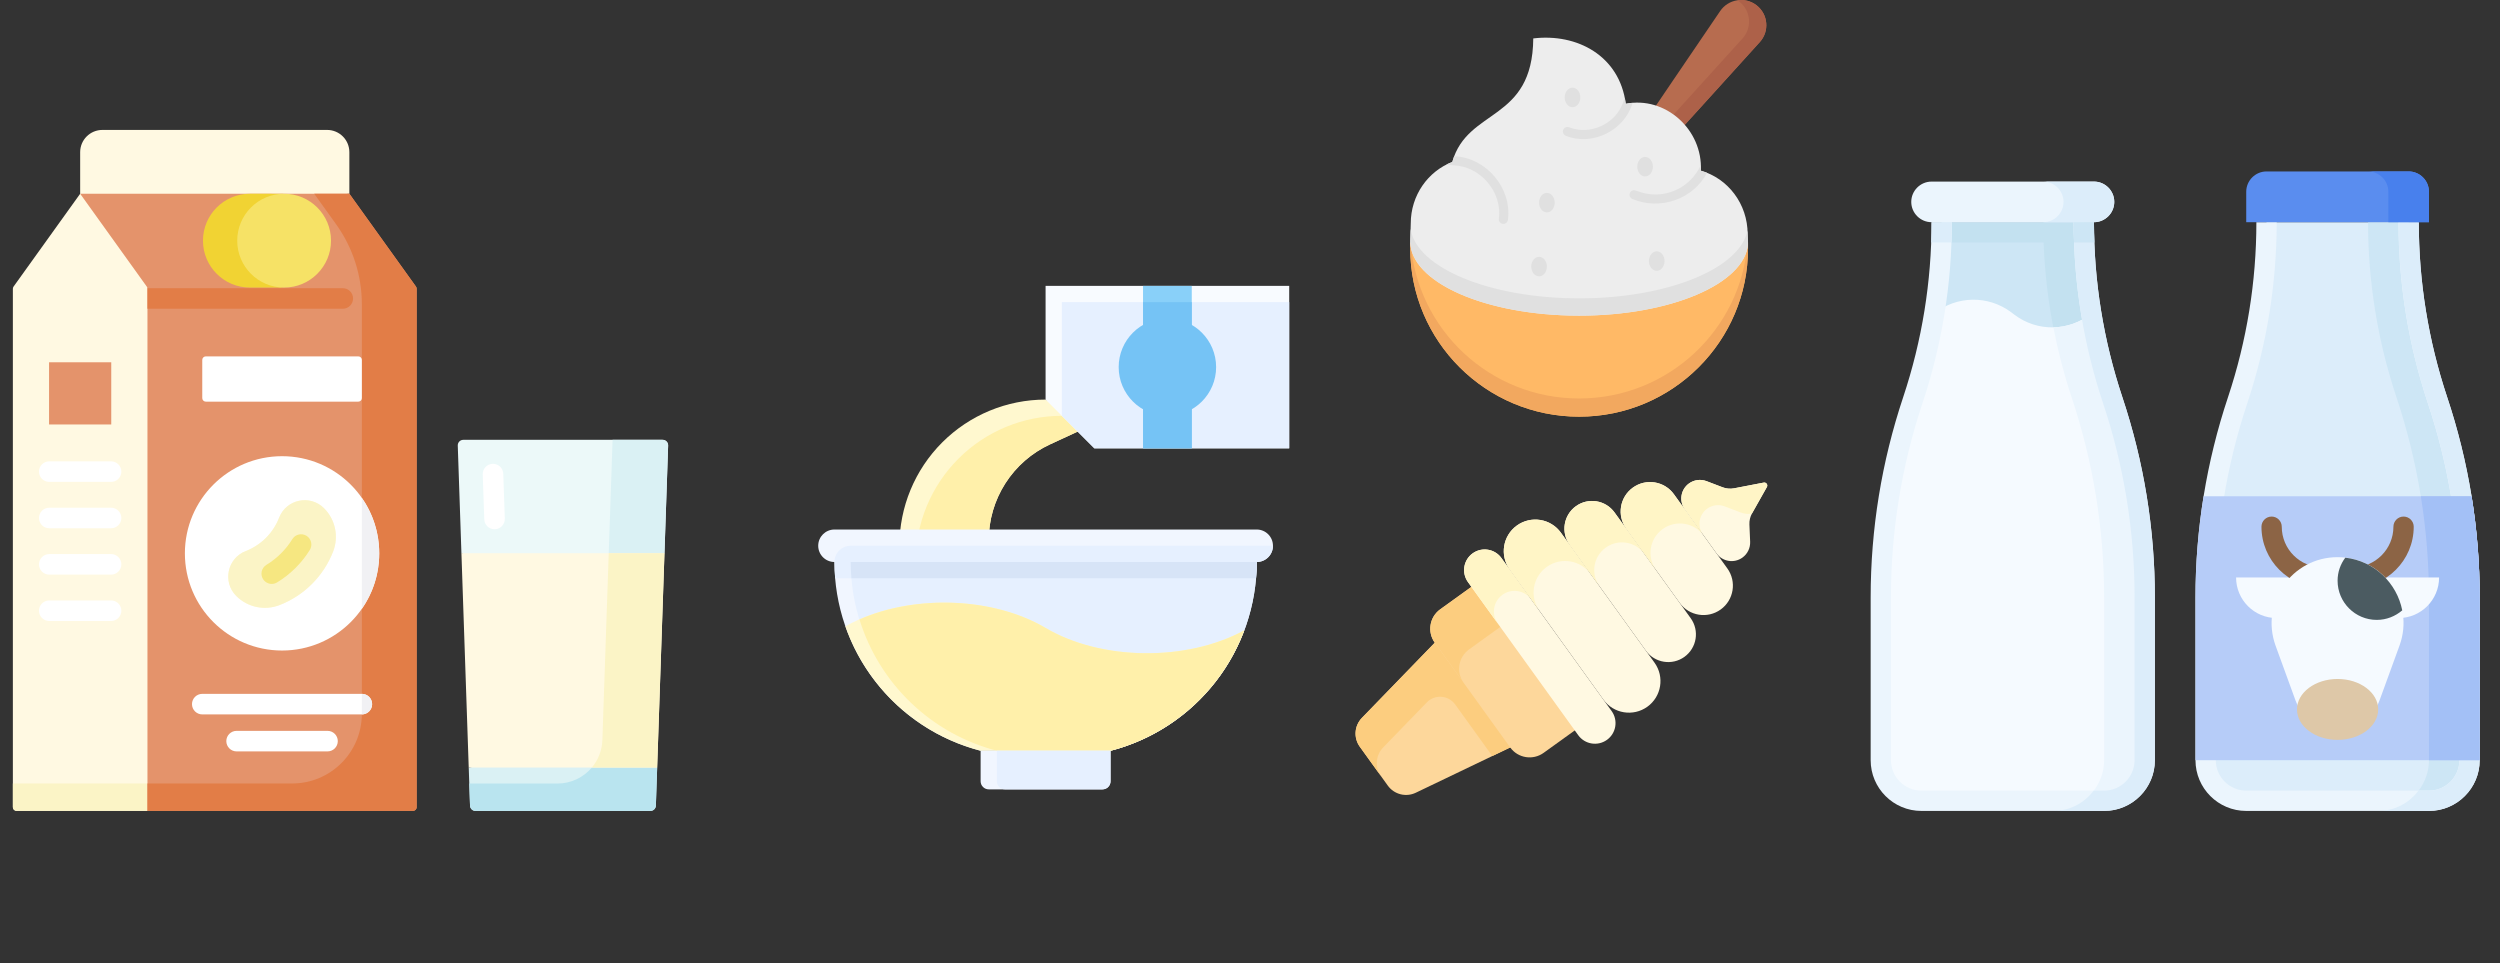 <?xml version="1.0" encoding="UTF-8"?> <svg xmlns="http://www.w3.org/2000/svg" width="558" height="215" viewBox="0 0 558 215" fill="none"><rect x="0" y="0" width="558" height="215" fill="#333333" stroke="none"/><g clip-path="url(#clip0_2006_15)"><path d="M392.076 1.192C389.502 -0.813 385.763 -0.224 383.935 2.475C377.091 12.581 369.684 23.405 363.065 33.223L367.819 36.925C375.802 28.181 384.574 18.43 392.784 9.396C394.984 6.976 394.657 3.202 392.076 1.192Z" fill="#B76C4F"></path><path d="M392.076 1.192C390.803 0.2 389.244 -0.156 387.773 0.063C390.712 1.899 391.28 6.032 388.932 8.584C381.119 17.18 372.8 26.424 365.134 34.834L367.819 36.925C375.803 28.181 384.574 18.43 392.784 9.396C394.984 6.976 394.658 3.202 392.076 1.192Z" fill="#AD6149"></path><path d="M314.757 54.135V55.409C314.757 76.17 331.637 93 352.459 93C373.281 93 390.161 76.17 390.161 55.409V54.135H314.757Z" fill="#FFB966"></path><path d="M352.459 88.939C332.577 88.939 316.29 73.594 314.86 54.134H314.757V55.408C314.757 76.17 331.637 93 352.459 93C373.281 93 390.161 76.17 390.161 55.408V54.134H390.057C388.627 73.594 372.341 88.939 352.459 88.939Z" fill="#F2A85F"></path><path d="M352.476 70.451C372.779 70.451 389.331 63.394 390.148 54.554C390.109 53.474 390.074 52.572 390.071 52.224C390.071 45.48 385.65 39.804 379.634 38.099C380.08 28.86 371.629 21.391 362.87 23.165C361.499 12.448 351.999 7.389 342.225 8.578C342.074 27.304 327.569 24.024 324.147 36.148C318.737 38.219 314.88 43.588 314.88 49.887C314.873 50.888 314.769 53.868 314.769 53.868C314.769 63.027 331.651 70.451 352.476 70.451Z" fill="#EDEDED"></path><path d="M390.046 51.403C388.437 59.909 372.234 66.593 352.476 66.593C332.5 66.593 316.156 59.762 314.855 51.122C314.822 52.354 314.769 53.868 314.769 53.868C314.769 63.027 331.651 70.451 352.476 70.451C372.778 70.451 389.33 63.394 390.148 54.554C390.109 53.474 390.074 52.572 390.071 52.224C390.071 51.948 390.061 51.675 390.046 51.403Z" fill="#E0E0E0"></path><path d="M324.544 36.907C330.506 37.179 335.341 42.919 334.551 48.846C334.489 49.403 334.89 49.906 335.447 49.968C335.993 50.031 336.507 49.63 336.567 49.071C337.513 41.986 331.699 35.138 324.571 34.874C324.416 35.28 324.274 35.702 324.148 36.148C323.67 36.331 323.205 36.541 322.753 36.773C322.789 36.78 324.544 36.907 324.544 36.907Z" fill="#E0E0E0"></path><path d="M362.259 22.887C360.624 27.665 354.883 30.279 350.201 28.404C349.677 28.206 349.093 28.473 348.896 28.998C348.699 29.523 348.965 30.108 349.489 30.305C355.438 32.699 362.639 29.104 364.396 22.949C363.89 22.991 363.381 23.061 362.87 23.165C362.816 22.735 362.746 22.316 362.666 21.905C362.529 22.056 362.339 22.697 362.259 22.887Z" fill="#E0E0E0"></path><path d="M365.829 42.783L365.057 42.514C364.528 42.33 363.95 42.61 363.767 43.139C363.583 43.669 363.862 44.248 364.391 44.432C370.498 46.971 377.834 44.562 381.013 38.572C380.564 38.392 380.105 38.232 379.635 38.099C379.655 37.673 379.657 37.251 379.64 36.834C377.228 42.081 371.325 44.706 365.829 42.783Z" fill="#E0E0E0"></path><path d="M350.982 23.926C351.947 23.926 352.729 22.951 352.729 21.749C352.729 20.547 351.947 19.573 350.982 19.573C350.018 19.573 349.236 20.547 349.236 21.749C349.236 22.951 350.018 23.926 350.982 23.926Z" fill="#E0E0E0"></path><path d="M343.519 61.677C344.483 61.677 345.265 60.702 345.265 59.5C345.265 58.298 344.483 57.324 343.519 57.324C342.554 57.324 341.772 58.298 341.772 59.5C341.772 60.702 342.554 61.677 343.519 61.677Z" fill="#E0E0E0"></path><path d="M369.781 60.45C370.746 60.45 371.527 59.476 371.527 58.274C371.527 57.072 370.746 56.097 369.781 56.097C368.817 56.097 368.035 57.072 368.035 58.274C368.035 59.476 368.817 60.45 369.781 60.45Z" fill="#E0E0E0"></path><path d="M367.184 39.378C368.148 39.378 368.93 38.404 368.93 37.202C368.93 36 368.148 35.025 367.184 35.025C366.219 35.025 365.438 36 365.438 37.202C365.438 38.404 366.219 39.378 367.184 39.378Z" fill="#E0E0E0"></path><path d="M345.265 47.407C346.229 47.407 347.011 46.432 347.011 45.23C347.011 44.028 346.229 43.054 345.265 43.054C344.3 43.054 343.519 44.028 343.519 45.23C343.519 46.432 344.3 47.407 345.265 47.407Z" fill="#E0E0E0"></path></g><path d="M200.75 121.812V127.25H220.688V120.576C220.688 116.075 221.977 111.668 224.402 107.877C226.828 104.086 230.289 101.069 234.376 99.182L244.25 94.625L233.375 89.188C224.722 89.188 216.424 92.625 210.306 98.743C204.187 104.862 200.75 113.16 200.75 121.812Z" fill="#FFF8CF"></path><path d="M234.376 99.182L242.365 95.495L237 92.812C228.347 92.812 220.049 96.25 213.931 102.368C207.812 108.487 204.375 116.785 204.375 125.438V127.25H220.688V120.576C220.687 116.075 221.977 111.668 224.402 107.877C226.828 104.086 230.289 101.068 234.376 99.182Z" fill="#FFF0AA"></path><path d="M233.375 63.812V89.188L244.25 100.062H287.75V63.812H233.375Z" fill="#F8FBFF"></path><path d="M244.25 100.062H287.75V67.438H237V92.812L244.25 100.062Z" fill="#E6F0FF"></path><path d="M255.125 100.062V63.812H266V100.062H255.125Z" fill="#89D0F9"></path><path d="M255.125 67.438H266V100.062H255.125V67.438Z" fill="#75C3F5"></path><path d="M260.562 92.812C266.569 92.812 271.438 87.944 271.438 81.938C271.438 75.931 266.569 71.062 260.562 71.062C254.556 71.062 249.688 75.931 249.688 81.938C249.688 87.944 254.556 92.812 260.562 92.812Z" fill="#75C3F5"></path><path d="M186.25 125.438C186.251 135.082 189.455 144.454 195.361 152.079C201.266 159.705 209.537 165.153 218.875 167.567H247.875C257.213 165.153 265.484 159.705 271.389 152.079C277.295 144.454 280.499 135.082 280.5 125.438H186.25Z" fill="#F1F6FF"></path><path d="M280.5 125.438H189.875C189.876 135.082 193.08 144.454 198.986 152.079C204.891 159.705 213.162 165.153 222.5 167.567H247.875C257.213 165.153 265.484 159.705 271.389 152.079C277.295 144.454 280.499 135.082 280.5 125.438Z" fill="#E6F0FF"></path><path d="M280.5 125.438H186.25C186.25 126.659 186.306 127.866 186.405 129.062H280.345C280.444 127.866 280.5 126.659 280.5 125.438Z" fill="#E6F0FF"></path><path d="M280.5 125.438H189.875C189.875 126.659 189.931 127.866 190.03 129.062H280.345C280.444 127.866 280.5 126.659 280.5 125.438Z" fill="#D7E4F7"></path><path d="M233.375 140.155C220.878 132.779 201.633 132.598 188.798 139.736L188.682 139.801C191.05 146.552 195.043 152.615 200.308 157.458C205.574 162.3 211.951 165.772 218.875 167.567H247.875C254.642 165.81 260.886 162.45 266.08 157.772C271.275 153.094 275.268 147.235 277.723 140.689C264.889 147.702 245.8 147.488 233.375 140.155Z" fill="#FFF8CF"></path><path d="M277.722 140.689C264.888 147.702 245.799 147.488 233.375 140.155C221.825 133.338 204.522 132.681 191.832 138.252C194.021 145.347 197.988 151.765 203.356 156.895C208.723 162.026 215.313 165.7 222.5 167.567H247.875C254.641 165.81 260.885 162.45 266.08 157.772C271.274 153.094 275.268 147.235 277.722 140.689Z" fill="#FFF0AA"></path><path d="M218.875 167.567V174.375C218.875 174.856 219.066 175.317 219.406 175.657C219.746 175.997 220.207 176.188 220.688 176.188H246.062C246.543 176.188 247.004 175.997 247.344 175.657C247.684 175.317 247.875 174.856 247.875 174.375V167.567H218.875Z" fill="#F1F6FF"></path><path d="M247.875 174.375V167.567H222.5V174.375C222.5 174.856 222.691 175.317 223.031 175.657C223.371 175.997 223.832 176.188 224.312 176.188H246.062C246.543 176.188 247.004 175.997 247.344 175.657C247.684 175.317 247.875 174.856 247.875 174.375Z" fill="#E6F0FF"></path><path d="M280.5 118.188H186.25C184.248 118.188 182.625 119.81 182.625 121.812C182.625 123.815 184.248 125.438 186.25 125.438H280.5C282.502 125.438 284.125 123.815 284.125 121.812C284.125 119.81 282.502 118.188 280.5 118.188Z" fill="#F1F6FF"></path><path d="M284.125 121.812H189.875C188.914 121.812 187.992 122.194 187.312 122.874C186.632 123.554 186.25 124.476 186.25 125.438H280.5C281.461 125.438 282.383 125.056 283.063 124.376C283.743 123.696 284.125 122.774 284.125 121.812Z" fill="#E6F0FF"></path><g clip-path="url(#clip1_2006_15)"><path d="M337.078 166.83L316.005 176.938C313.81 177.991 311.176 177.319 309.753 175.344L303.507 166.67C302.084 164.694 302.282 161.983 303.976 160.235L320.242 143.452L327.242 135.554L347.554 163.759L337.078 166.83Z" fill="#FDD79B"></path><path d="M331.99 142.146L330.797 140.49L327.242 135.554L320.242 143.452L303.976 160.234C302.281 161.983 302.084 164.694 303.506 166.669L308.254 173.262C306.831 171.286 307.029 168.575 308.724 166.827L318.472 156.769C320.262 154.923 323.286 155.143 324.788 157.23L333.082 168.747L337.078 166.83L347.554 163.759L331.99 142.146L331.99 142.146Z" fill="#FCCD7F"></path><path d="M351.491 163.028L344.529 168.042C342.137 169.765 338.8 169.222 337.077 166.83L320.242 143.452C318.519 141.06 319.061 137.723 321.454 136L328.416 130.987L334.753 126.423L357.828 158.465L351.491 163.028Z" fill="#FDD79B"></path><path d="M327.897 144.947L334.859 139.933L341.196 135.37L334.753 126.423L328.416 130.987L321.454 136.001C319.061 137.724 318.519 141.06 320.242 143.452L326.685 152.399C324.962 150.006 325.504 146.67 327.897 144.947Z" fill="#FCCD7F"></path><path d="M352.255 164.09L327.652 129.926C326.167 127.864 326.635 124.99 328.696 123.506C330.757 122.022 333.631 122.49 335.115 124.551L359.719 158.715C361.203 160.776 360.736 163.65 358.675 165.134C356.613 166.619 353.739 166.151 352.255 164.09Z" fill="#FFF9E2"></path><path d="M357.867 156.143L336.968 127.122C334.696 123.968 335.411 119.569 338.566 117.297C341.721 115.025 346.12 115.74 348.392 118.895L369.291 147.915C371.563 151.07 370.848 155.469 367.693 157.741C364.538 160.013 360.139 159.297 357.867 156.143Z" fill="#FFF9E2"></path><path d="M367.341 145.208L350.341 121.603C348.348 118.834 348.976 114.974 351.744 112.98C354.512 110.986 358.373 111.614 360.367 114.383L377.367 137.988C379.36 140.757 378.732 144.617 375.964 146.611C373.195 148.604 369.335 147.977 367.341 145.208Z" fill="#FFF9E2"></path><path d="M374.891 134.551L362.97 117.997C360.851 115.055 361.518 110.952 364.461 108.833C367.403 106.714 371.506 107.382 373.625 110.324L385.546 126.878C387.665 129.82 386.997 133.923 384.055 136.042C381.113 138.16 377.01 137.493 374.891 134.551Z" fill="#FFF9E2"></path><path d="M335.355 132.752C337.416 131.267 340.29 131.735 341.775 133.796L335.116 124.551C333.632 122.489 330.758 122.022 328.697 123.506C326.636 124.991 326.168 127.865 327.652 129.926L334.311 139.171C332.826 137.11 333.294 134.236 335.355 132.752Z" fill="#FFF5C6"></path><path d="M345.224 126.542C348.379 124.27 352.778 124.986 355.05 128.141L348.392 118.895C346.12 115.741 341.721 115.025 338.566 117.297C335.411 119.569 334.696 123.968 336.968 127.122L343.626 136.368C341.354 133.214 342.07 128.814 345.224 126.542Z" fill="#FFF5C6"></path><path d="M358.403 122.226C361.171 120.232 365.031 120.86 367.025 123.628L360.367 114.383C358.373 111.614 354.513 110.986 351.744 112.98C348.976 114.974 348.348 118.834 350.341 121.603L357 130.848C355.006 128.08 355.634 124.219 358.403 122.226Z" fill="#FFF5C6"></path><path d="M371.119 118.079C374.061 115.96 378.164 116.628 380.283 119.57L373.625 110.324C371.506 107.382 367.403 106.715 364.461 108.834C361.518 110.952 360.851 115.055 362.97 117.997L369.628 127.243C367.509 124.301 368.177 120.198 371.119 118.079Z" fill="#FFF5C6"></path><path d="M383.122 123.512C384.461 125.371 387.053 125.793 388.912 124.454C390.045 123.638 390.691 122.307 390.632 120.913L390.469 117.061C390.432 116.188 390.639 115.323 391.068 114.562L394.372 108.699C394.652 108.203 394.223 107.607 393.664 107.715L387.056 108.991C386.199 109.157 385.312 109.079 384.496 108.768L380.894 107.392C379.59 106.894 378.123 107.085 376.991 107.901C375.132 109.239 374.71 111.831 376.049 113.69L383.122 123.512Z" fill="#FFF9E2"></path><path d="M381.046 113.532C382.179 112.716 383.646 112.525 384.95 113.023L388.551 114.399C389.341 114.7 390.198 114.78 391.03 114.635C391.043 114.611 391.054 114.586 391.068 114.562L394.372 108.699C394.652 108.203 394.223 107.608 393.664 107.715L387.056 108.991C386.199 109.157 385.312 109.079 384.496 108.768L380.895 107.392C379.591 106.894 378.124 107.085 376.991 107.901C375.132 109.239 374.71 111.831 376.049 113.69L380.104 119.321C378.765 117.462 379.187 114.87 381.046 113.532Z" fill="#FFF5C6"></path></g><path d="M465.109 49.594H433.391C433.391 63.097 431.216 76.509 426.934 89.333C422.198 103.538 419.797 118.401 419.797 133.354V169.672C419.797 174.679 423.852 178.734 428.859 178.734H469.641C474.648 178.734 478.703 174.679 478.703 169.672V133.354C478.703 118.378 476.302 103.516 471.566 89.31C467.284 76.509 465.109 63.097 465.109 49.594Z" fill="#CDE6F5"></path><path d="M471.566 89.333C467.284 76.509 465.109 63.097 465.109 49.594H456.047C456.047 62.87 458.177 76.011 462.368 88.608C467.194 103.062 469.641 118.129 469.641 133.354V169.672C469.641 173.387 467.805 176.673 465.041 178.734H469.641C474.648 178.734 478.703 174.679 478.703 169.672V133.354C478.703 118.401 476.279 103.538 471.566 89.333Z" fill="#C3E1F0"></path><path d="M433.391 49.594H465.109V54.125H433.391V49.594Z" fill="#C3E1F0"></path><path d="M466.786 69.984C461.802 73.995 454.733 74.108 449.635 70.256L448.888 69.69C443.767 65.861 436.721 65.974 431.737 69.962C430.627 76.781 428.95 83.487 426.707 90.035C421.949 103.991 419.797 118.65 419.797 133.354V169.672C419.797 174.679 423.852 178.734 428.859 178.734H469.641C474.648 178.734 478.703 174.679 478.703 169.672V133.354C478.703 118.65 476.551 103.991 471.816 90.058C469.573 83.51 467.896 76.804 466.786 69.984Z" fill="#F5FAFF"></path><path d="M537.609 49.594H505.891C505.891 63.097 503.716 76.509 499.434 89.333C494.698 103.538 492.297 118.401 492.297 133.354V169.672C492.297 174.679 496.352 178.734 501.359 178.734H542.141C547.148 178.734 551.203 174.679 551.203 169.672V133.354C551.203 118.378 548.802 103.516 544.066 89.31C539.784 76.509 537.609 63.097 537.609 49.594Z" fill="#DCEDFA"></path><path d="M544.066 89.333C539.784 76.509 537.609 63.097 537.609 49.594H528.547C528.547 62.87 530.677 76.011 534.868 88.608C539.694 103.062 542.141 118.129 542.141 133.354V169.672C542.141 173.387 540.305 176.673 537.541 178.734H542.141C547.148 178.734 551.203 174.679 551.203 169.672V133.354C551.203 118.401 548.779 103.538 544.066 89.333Z" fill="#CDE6F5"></path><path d="M467.375 40.531H431.125C428.633 40.531 426.594 42.57 426.594 45.062C426.594 47.555 428.633 49.594 431.125 49.594H467.375C469.867 49.594 471.906 47.555 471.906 45.062C471.906 42.57 469.867 40.531 467.375 40.531Z" fill="#EBF5FD"></path><path d="M467.375 40.531H456.047C458.539 40.531 460.578 42.57 460.578 45.062C460.578 47.555 458.539 49.594 456.047 49.594H467.375C469.867 49.594 471.906 47.555 471.906 45.062C471.906 42.57 469.867 40.531 467.375 40.531Z" fill="#DCEDFA"></path><path d="M471.816 90.058C469.595 83.51 467.919 76.781 466.786 69.984C464.316 71.978 461.326 72.998 458.312 73.066C459.332 78.322 460.669 83.51 462.368 88.63C467.194 103.062 469.641 118.129 469.641 133.354V169.672C469.641 173.387 467.805 176.673 465.041 178.734H469.641C474.648 178.734 478.703 174.679 478.703 169.672V133.354C478.703 118.65 476.551 103.991 471.816 90.058Z" fill="#EBF5FD"></path><path d="M469.641 181H428.859C422.606 181 417.531 175.925 417.531 169.672V133.354C417.531 118.106 419.978 103.062 424.804 88.608C428.995 76.011 431.125 62.87 431.125 49.594H435.656C435.656 63.369 433.436 76.985 429.086 90.035C424.419 104.037 422.062 118.605 422.062 133.354V169.672C422.062 173.41 425.121 176.469 428.859 176.469H469.641C473.379 176.469 476.438 173.41 476.438 169.672V133.354C476.438 118.605 474.081 104.037 469.414 90.035C465.064 76.985 462.844 63.369 462.844 49.594H467.375C467.375 62.87 469.505 76.011 473.696 88.608C478.522 103.062 480.969 118.129 480.969 133.354V169.672C480.969 175.925 475.894 181 469.641 181Z" fill="#EBF5FD"></path><path d="M473.696 88.608C469.505 76.011 467.375 62.87 467.375 49.594H462.844C462.844 63.369 465.064 76.985 469.414 90.035C474.081 104.037 476.438 118.605 476.438 133.354V169.672C476.438 173.41 473.379 176.469 469.641 176.469H467.307C465.245 179.21 461.983 181 458.312 181H469.641C475.894 181 480.969 175.925 480.969 169.672V133.354C480.969 118.129 478.522 103.062 473.696 88.608Z" fill="#DCEDFA"></path><path d="M542.141 181H501.359C495.106 181 490.031 175.925 490.031 169.672V133.354C490.031 118.106 492.478 103.062 497.304 88.608C501.495 76.011 503.625 62.87 503.625 49.594H508.156C508.156 63.369 505.936 76.985 501.586 90.035C496.919 104.037 494.562 118.605 494.562 133.354V169.672C494.562 173.41 497.621 176.469 501.359 176.469H542.141C545.879 176.469 548.938 173.41 548.938 169.672V133.354C548.938 118.605 546.581 104.037 541.914 90.035C537.564 76.985 535.344 63.369 535.344 49.594H539.875C539.875 62.87 542.005 76.011 546.196 88.608C551.022 103.062 553.469 118.129 553.469 133.354V169.672C553.469 175.925 548.394 181 542.141 181Z" fill="#EBF5FD"></path><path d="M546.196 88.608C542.005 76.011 539.875 62.87 539.875 49.594H535.344C535.344 63.369 537.564 76.985 541.914 90.035C546.581 104.037 548.938 118.605 548.938 133.354V169.672C548.938 173.41 545.879 176.469 542.141 176.469H539.807C537.745 179.21 534.483 181 530.812 181H542.141C548.394 181 553.469 175.925 553.469 169.672V133.354C553.469 118.129 551.022 103.062 546.196 88.608Z" fill="#DCEDFA"></path><path d="M435.565 54.125C435.611 52.607 435.656 51.112 435.656 49.594H431.125C431.125 51.112 431.079 52.607 431.034 54.125H435.565Z" fill="#DCEDFA"></path><path d="M467.466 54.125C467.42 52.607 467.375 51.112 467.375 49.594H462.844C462.844 51.112 462.889 52.607 462.934 54.125H467.466Z" fill="#CDE6F5"></path><path d="M542.141 49.594H501.359V42.797C501.359 40.305 503.398 38.266 505.891 38.266H537.609C540.102 38.266 542.141 40.305 542.141 42.797V49.594Z" fill="#5A8DEF"></path><path d="M537.609 38.266H528.547C531.039 38.266 533.078 40.305 533.078 42.797V49.594H542.141V42.797C542.141 40.305 540.102 38.266 537.609 38.266Z" fill="#4880ED"></path><path d="M551.656 110.766H491.844C490.643 118.22 490.031 125.764 490.031 133.354V169.672H553.469V133.354C553.469 125.764 552.857 118.22 551.656 110.766Z" fill="#B6CCF8"></path><path d="M553.469 169.672V133.354C553.469 125.764 552.857 118.22 551.656 110.766H540.328C541.529 118.22 542.141 125.764 542.141 133.354V169.672H553.469Z" fill="#A3C0F6"></path><path d="M535.344 137.953H526.281V128.891H544.406C544.406 133.898 540.351 137.953 535.344 137.953Z" fill="#F5FAFF"></path><path d="M517.219 137.953H508.156C503.149 137.953 499.094 133.898 499.094 128.891H517.219V137.953Z" fill="#F5FAFF"></path><path d="M525.148 131.156C523.902 131.156 522.883 130.137 522.883 128.891C522.883 127.645 523.902 126.625 525.148 126.625C530.155 126.625 534.211 122.57 534.211 117.562C534.211 116.316 535.23 115.297 536.477 115.297C537.723 115.297 538.742 116.316 538.742 117.562C538.742 125.062 532.648 131.156 525.148 131.156Z" fill="#8C6445"></path><path d="M518.352 131.156C510.852 131.156 504.758 125.062 504.758 117.562C504.758 116.316 505.777 115.297 507.023 115.297C508.27 115.297 509.289 116.316 509.289 117.562C509.289 122.57 513.345 126.625 518.352 126.625C519.598 126.625 520.617 127.645 520.617 128.891C520.617 130.137 519.598 131.156 518.352 131.156Z" fill="#8C6445"></path><path d="M521.75 162.875C517.536 162.875 513.798 160.247 512.348 156.305L507.907 144.116C504.441 134.509 511.532 124.359 521.75 124.359C531.968 124.359 539.06 134.509 535.571 144.093L531.13 156.282C529.703 160.247 525.964 162.875 521.75 162.875Z" fill="#F5FAFF"></path><path d="M536.182 136.231C534.981 130.182 530.02 125.22 523.472 124.473C522.384 125.923 521.75 127.69 521.75 129.616C521.75 134.441 525.67 138.361 530.495 138.361C532.67 138.361 534.641 137.545 536.182 136.231Z" fill="#4B5B61"></path><path d="M521.75 165.141C526.755 165.141 530.812 162.098 530.812 158.344C530.812 154.59 526.755 151.547 521.75 151.547C516.745 151.547 512.688 154.59 512.688 158.344C512.688 162.098 516.745 165.141 521.75 165.141Z" fill="#DEC8A8"></path><path d="M17.892 43.248L3.025 63.968C2.926 64.106 2.872 64.273 2.872 64.443V180.174C2.872 180.623 3.236 180.987 3.686 180.987H32.913L45.145 62.632L17.892 43.248Z" fill="#FFF9E2"></path><path d="M2.872 174.871V180.174C2.872 180.623 3.236 180.987 3.686 180.987H32.913L37.291 174.871H2.872Z" fill="#FBF4C6"></path><path d="M22.856 29H73.014C75.755 29 77.977 31.222 77.977 33.963V43.248L17.893 48.324V33.963C17.893 31.222 20.115 29 22.856 29Z" fill="#FFF9E2"></path><path d="M24.833 94.742H10.952V80.861H24.833V94.742Z" fill="#E4936B"></path><path d="M104.62 171.32L104.909 179.809C104.932 180.473 105.477 181 106.142 181H145.16C145.824 181 146.369 180.473 146.392 179.809L146.681 171.32L125.712 167.713L104.62 171.32Z" fill="#DAF1F4"></path><path d="M149.128 99.445C149.152 98.748 148.593 98.17 147.896 98.17H103.405C102.708 98.17 102.149 98.748 102.173 99.445L102.991 123.48L127.957 134.019L148.31 123.48L149.128 99.445Z" fill="#ECF9F9"></path><path d="M132.096 171.32C130.255 173.502 127.501 174.884 124.433 174.884H104.741L104.909 179.809C104.932 180.473 105.477 181 106.141 181H145.159C145.824 181 146.369 180.473 146.392 179.809L146.681 171.32L140.909 166.965L132.096 171.32Z" fill="#B9E4EF"></path><path d="M147.895 98.17H136.73L136.077 117.364L135.868 123.48L140.202 130.331L148.309 123.48L149.127 99.445C149.151 98.748 148.593 98.17 147.895 98.17Z" fill="#DAF1F4"></path><path d="M24.792 107.558H10.992C9.725 107.558 8.698 106.531 8.698 105.265C8.698 103.998 9.725 102.971 10.992 102.971H24.793C26.059 102.971 27.086 103.998 27.086 105.265C27.086 106.531 26.059 107.558 24.792 107.558Z" fill="white"></path><path d="M24.792 117.908H10.992C9.725 117.908 8.698 116.881 8.698 115.614C8.698 114.347 9.725 113.32 10.992 113.32H24.793C26.059 113.32 27.086 114.347 27.086 115.614C27.086 116.881 26.059 117.908 24.792 117.908Z" fill="white"></path><path d="M24.792 128.257H10.992C9.725 128.257 8.698 127.23 8.698 125.964C8.698 124.697 9.725 123.67 10.992 123.67H24.793C26.059 123.67 27.086 124.697 27.086 125.964C27.086 127.23 26.059 128.257 24.792 128.257Z" fill="white"></path><path d="M24.792 138.607H10.992C9.725 138.607 8.698 137.58 8.698 136.313C8.698 135.046 9.725 134.019 10.992 134.019H24.793C26.059 134.019 27.086 135.046 27.086 136.313C27.086 137.58 26.059 138.607 24.792 138.607Z" fill="white"></path><path d="M110.379 118.129C109.148 118.129 108.13 117.153 108.088 115.913L107.746 105.894C107.703 104.628 108.695 103.566 109.961 103.523C111.219 103.484 112.288 104.471 112.331 105.737L112.673 115.757C112.716 117.023 111.724 118.084 110.458 118.127C110.432 118.128 110.406 118.129 110.379 118.129Z" fill="white"></path><path d="M92.845 63.968L77.977 43.248H17.893L32.76 63.968C32.859 64.106 32.913 64.273 32.913 64.443V180.987H92.184C92.633 180.987 92.998 180.623 92.998 180.174V64.443C92.997 64.273 92.944 64.107 92.845 63.968Z" fill="#E4936B"></path><path d="M92.845 63.968L77.977 43.248H70.133L75.024 50.063C78.757 55.266 80.765 61.509 80.765 67.913V159.316C80.765 167.907 73.801 174.871 65.21 174.871H32.913V180.987H92.184C92.633 180.987 92.998 180.623 92.998 180.174V64.443C92.997 64.273 92.944 64.107 92.845 63.968Z" fill="#E27D47"></path><path d="M62.955 145.199C74.933 145.199 84.644 135.488 84.644 123.51C84.644 111.532 74.933 101.822 62.955 101.822C50.977 101.822 41.267 111.532 41.267 123.51C41.267 135.488 50.977 145.199 62.955 145.199Z" fill="white"></path><path d="M80.765 135.891C83.21 132.38 84.643 128.113 84.643 123.51C84.643 118.907 83.21 114.64 80.765 111.129V135.891Z" fill="#F1F1F4"></path><path d="M52.734 133.021C49.613 129.899 50.729 124.598 54.845 123.001C58.267 121.673 60.973 118.967 62.301 115.546C63.898 111.429 69.199 110.313 72.321 113.435C74.852 115.966 75.65 119.754 74.355 123.091C72.224 128.583 67.882 132.924 62.391 135.055C59.053 136.35 55.266 135.552 52.734 133.021Z" fill="#FFF9E2"></path><path d="M52.734 133.021C49.613 129.899 50.729 124.598 54.845 123.001C58.267 121.673 60.973 118.967 62.301 115.546C63.898 111.429 69.199 110.313 72.321 113.435C74.852 115.966 75.65 119.754 74.355 123.091C72.224 128.583 67.882 132.924 62.391 135.055C59.053 136.35 55.266 135.552 52.734 133.021Z" fill="#FBF4C6"></path><path d="M79.978 89.647H45.933C45.498 89.647 45.145 89.294 45.145 88.859V80.331C45.145 79.896 45.498 79.544 45.933 79.544H79.978C80.412 79.544 80.765 79.896 80.765 80.331V88.859C80.765 89.294 80.412 89.647 79.978 89.647Z" fill="white"></path><path d="M76.51 64.327H32.904C32.91 64.365 32.913 64.404 32.913 64.443V68.914H76.51C77.777 68.914 78.804 67.887 78.804 66.621C78.804 65.354 77.777 64.327 76.51 64.327Z" fill="#E27D47"></path><path d="M60.656 130.331C59.881 130.331 59.125 129.939 58.693 129.228C58.035 128.145 58.38 126.735 59.462 126.077C61.807 124.653 63.81 122.666 65.253 120.333C65.92 119.256 67.333 118.923 68.411 119.589C69.488 120.256 69.821 121.67 69.154 122.747C67.332 125.692 64.804 128.199 61.844 129.997C61.472 130.224 61.061 130.331 60.656 130.331Z" fill="#F6E781"></path><path d="M80.765 159.456H45.145C43.879 159.456 42.852 158.429 42.852 157.163C42.852 155.896 43.879 154.869 45.145 154.869H80.765C82.031 154.869 83.058 155.896 83.058 157.163C83.058 158.429 82.031 159.456 80.765 159.456Z" fill="white"></path><path d="M80.764 154.869V159.317C80.764 159.363 80.764 159.41 80.764 159.456H80.764C82.031 159.456 83.058 158.43 83.058 157.163C83.058 155.896 82.031 154.869 80.764 154.869Z" fill="#F1F1F4"></path><path d="M73.103 167.713H52.807C51.541 167.713 50.514 166.686 50.514 165.42C50.514 164.153 51.541 163.126 52.807 163.126H73.103C74.369 163.126 75.396 164.153 75.396 165.42C75.396 166.686 74.369 167.713 73.103 167.713Z" fill="white"></path><path d="M55.771 43.248C49.991 43.248 45.305 47.934 45.305 53.715C45.305 59.495 49.991 64.181 55.771 64.181H63.416C57.636 64.181 57.636 43.249 63.416 43.249L55.771 43.248Z" fill="#F1D333"></path><path d="M63.416 64.181C69.197 64.181 73.883 59.495 73.883 53.715C73.883 47.934 69.197 43.248 63.416 43.248C57.636 43.248 52.95 47.934 52.95 53.715C52.95 59.495 57.636 64.181 63.416 64.181Z" fill="#F6E266"></path><path d="M102.991 123.48L104.62 171.32H146.681L148.31 123.48H102.991Z" fill="#FFF9E2"></path><path d="M135.868 123.48L134.448 165.204C134.368 167.536 133.496 169.66 132.096 171.32H146.68L148.309 123.48H135.868Z" fill="#FBF4C6"></path><defs><clipPath id="clip0_2006_15"><rect width="93" height="93" fill="white" transform="translate(308)"></rect></clipPath><clipPath id="clip1_2006_15"><rect width="108" height="108" fill="white" transform="translate(362.712 64.073) rotate(54.24)"></rect></clipPath></defs></svg> 